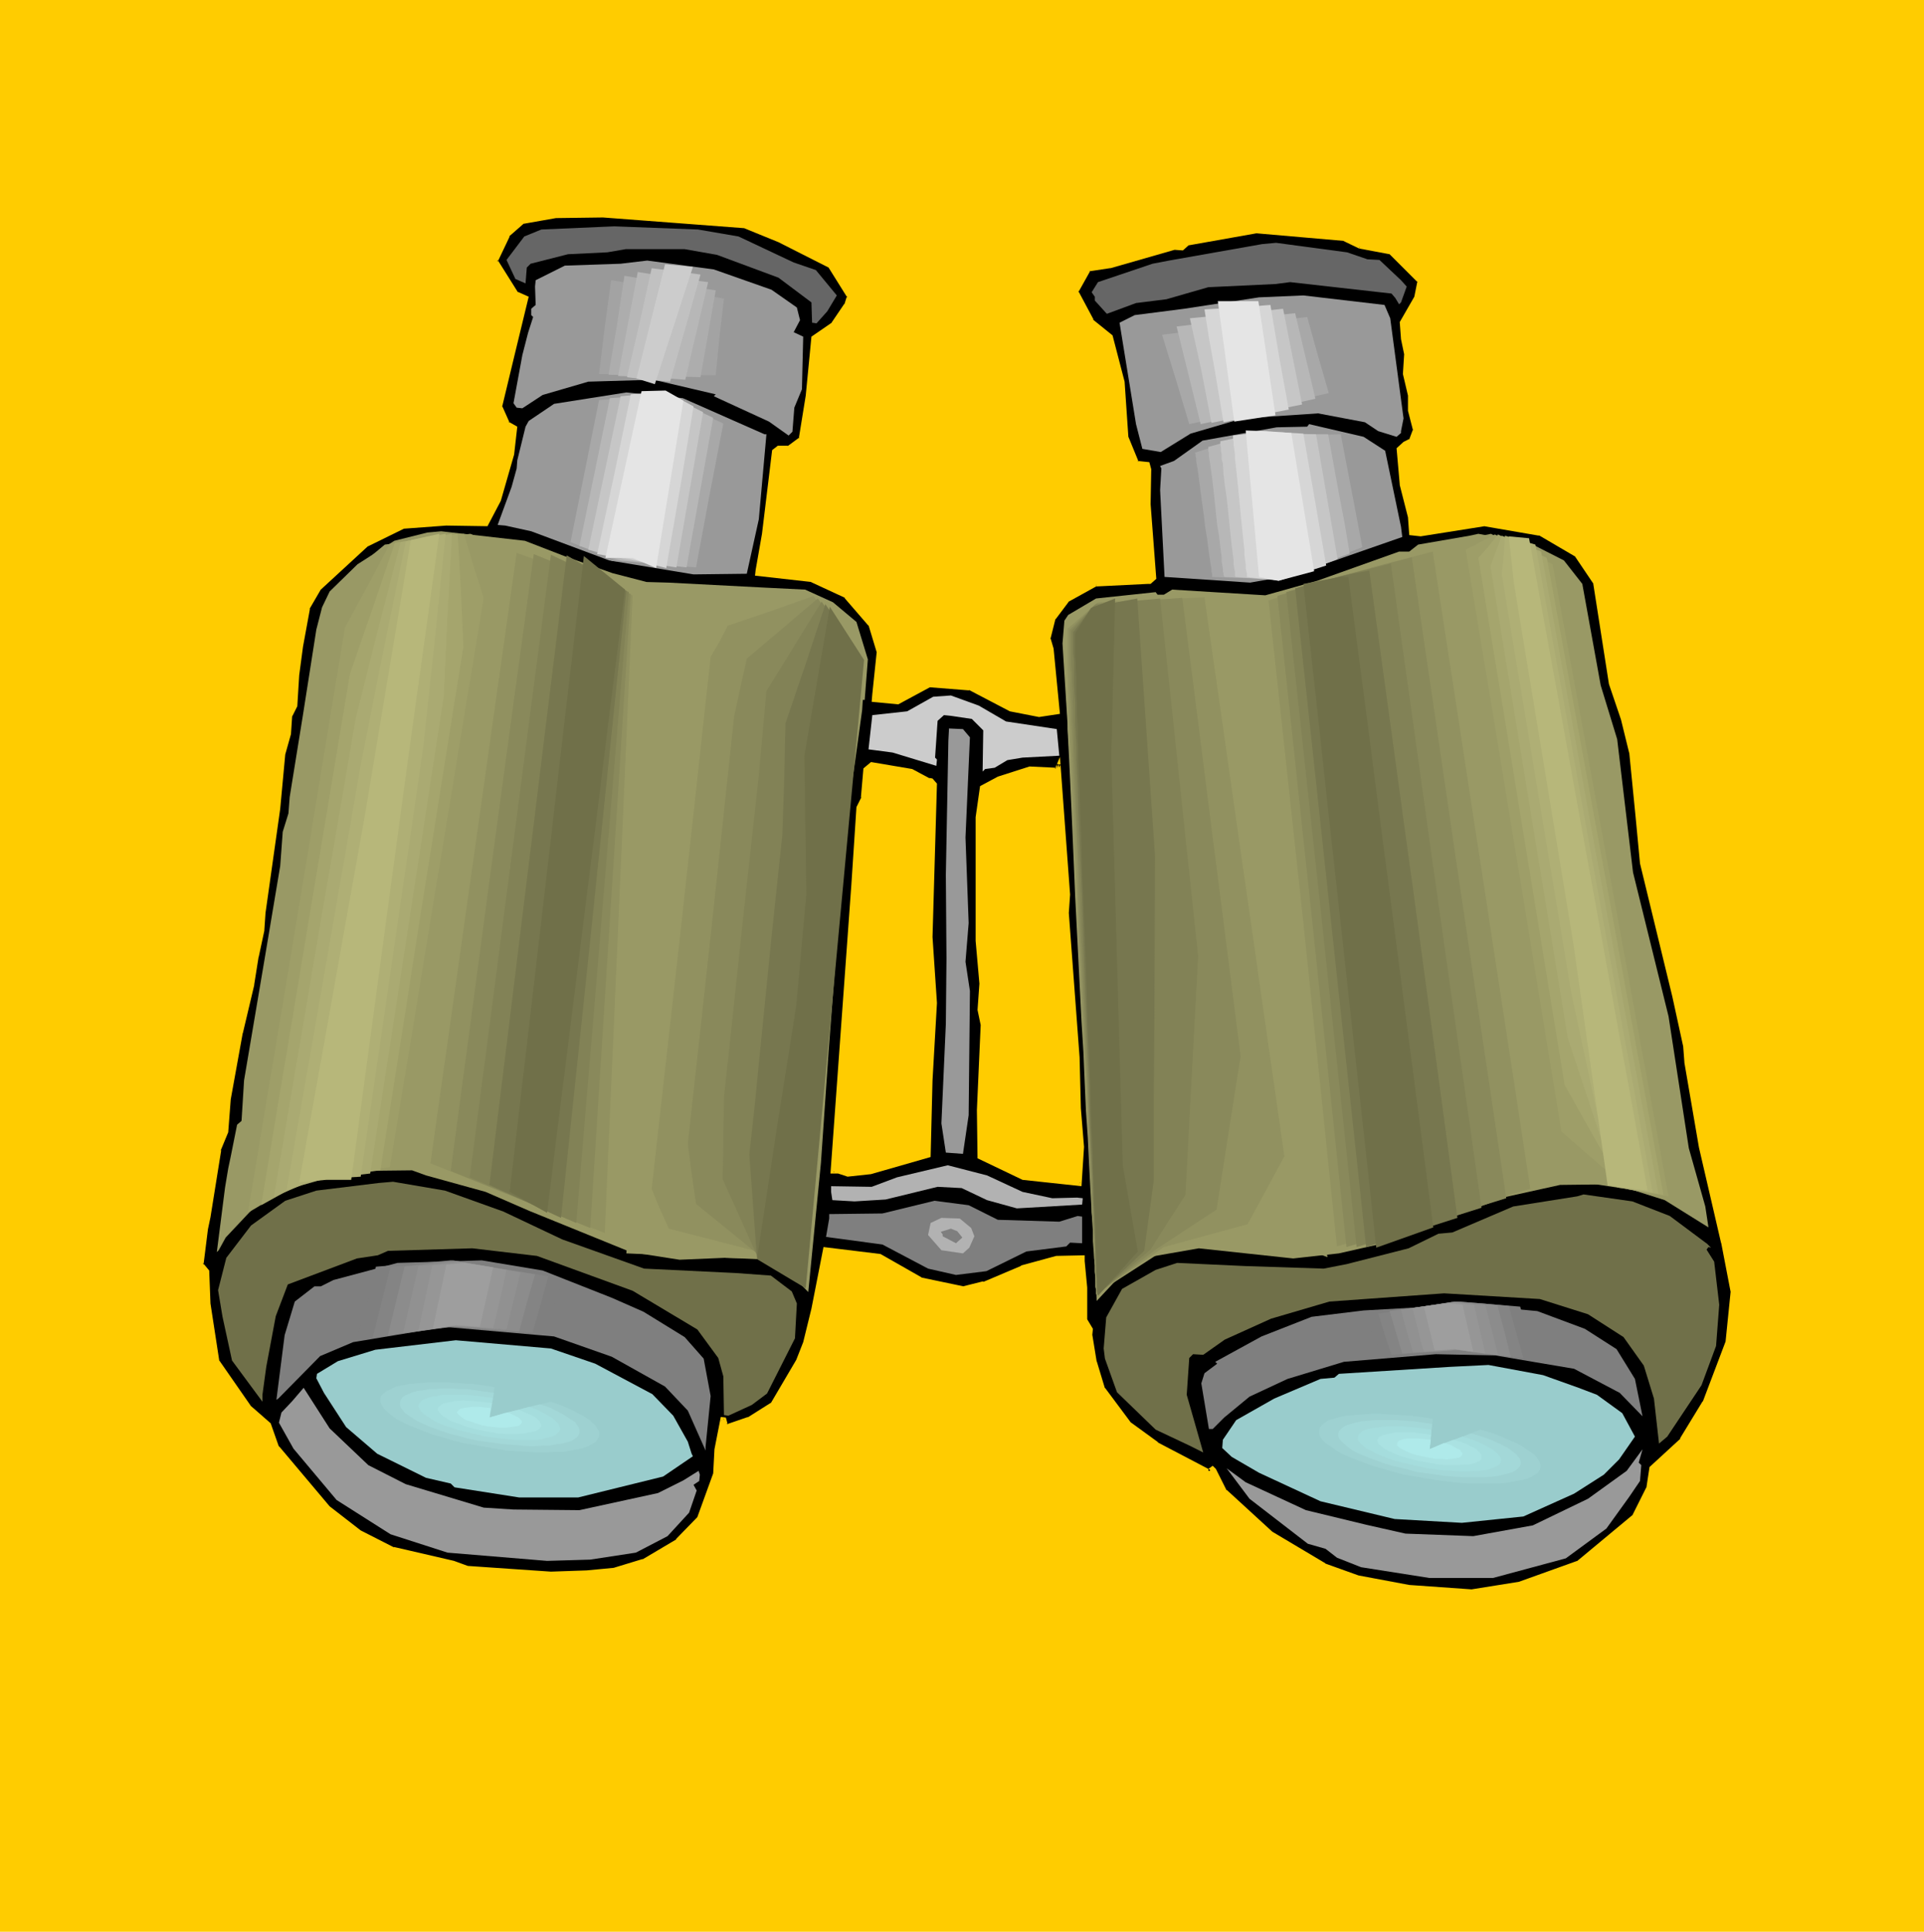 <?xml version="1.0" encoding="UTF-8" standalone="no"?>
<svg
   version="1.0"
   width="129.766mm"
   height="130.268mm"
   id="svg113"
   sodipodi:docname="Binoculars 11.wmf"
   xmlns:inkscape="http://www.inkscape.org/namespaces/inkscape"
   xmlns:sodipodi="http://sodipodi.sourceforge.net/DTD/sodipodi-0.dtd"
   xmlns="http://www.w3.org/2000/svg"
   xmlns:svg="http://www.w3.org/2000/svg">
  <sodipodi:namedview
     id="namedview113"
     pagecolor="#ffffff"
     bordercolor="#000000"
     borderopacity="0.25"
     inkscape:showpageshadow="2"
     inkscape:pageopacity="0.0"
     inkscape:pagecheckerboard="0"
     inkscape:deskcolor="#d1d1d1"
     inkscape:document-units="mm" />
  <defs
     id="defs1">
    <pattern
       id="WMFhbasepattern"
       patternUnits="userSpaceOnUse"
       width="6"
       height="6"
       x="0"
       y="0" />
  </defs>
  <path
     style="fill:#ffcc00;fill-opacity:1;fill-rule:evenodd;stroke:none"
     d="M 0,0 H 490.455 V 492.353 H 0 Z"
     id="path1" />
  <path
     style="fill:#000000;fill-opacity:1;fill-rule:evenodd;stroke:none"
     d="m 271.972,232.684 0.323,-4.686 -2.424,-33.287 -0.646,1.454 -6.787,-0.323 -7.918,2.585 -4.363,2.101 -0.97,7.918 v 31.186 l 0.97,10.988 -0.646,6.787 0.97,3.716 -0.97,21.814 0.162,11.957 11.15,5.494 14.382,1.454 0.646,-9.534 -0.808,-9.857 -0.162,-12.927 z m 74.659,-169.827 7.757,1.454 7.272,7.271 -0.808,4.201 -3.555,6.463 0.323,4.201 0.646,3.716 -0.162,5.171 1.131,5.332 0.162,4.04 1.293,4.848 -1.131,2.585 -1.616,0.808 -1.616,1.454 0.97,9.049 1.939,8.241 0.323,4.363 2.586,0.162 16.322,-2.585 13.898,2.424 9.534,5.332 4.686,7.11 4.04,25.692 3.07,9.049 2.101,8.564 1.454,16.159 1.131,11.957 8.242,33.933 2.909,12.604 0.162,4.201 3.878,21.653 5.656,24.4 2.424,12.442 -1.293,12.927 -5.818,15.351 -5.818,9.534 -7.757,7.271 -0.808,5.009 -3.717,7.11 -14.221,11.957 -15.029,5.332 -11.958,1.777 -15.998,-0.97 -12.928,-2.424 -8.565,-3.07 -13.736,-8.241 -11.635,-10.665 -2.747,-5.332 -0.646,-0.485 -0.485,0.323 v 0.485 l -13.574,-7.11 -7.11,-5.009 -6.464,-8.887 -2.262,-6.948 -1.131,-6.787 0.162,-1.616 -1.293,-2.101 v -8.241 l -0.808,-6.948 v -0.97 h -6.626 l -8.888,2.585 -9.696,4.04 -5.333,1.293 -10.666,-2.424 -10.504,-5.817 -14.059,-1.777 -2.909,15.189 -2.101,8.726 -1.939,4.524 -6.464,11.149 -5.979,3.716 -5.333,1.777 -0.485,-0.162 -0.485,-1.454 -0.485,-0.162 -1.454,7.756 -0.485,6.302 -3.878,11.149 -5.656,5.817 -8.565,5.171 -7.434,2.101 -6.787,0.646 -9.373,0.485 -21.331,-1.454 -3.555,-1.293 -15.352,-3.555 -8.565,-4.363 -7.918,-6.14 -12.928,-15.351 -2.262,-5.979 -5.01,-4.363 -8.08,-11.634 -2.262,-14.704 -0.323,-8.241 -1.454,-1.777 1.131,-9.049 0.646,-3.07 2.747,-16.967 1.939,-4.686 0.485,-8.241 3.07,-16.967 2.909,-12.281 1.131,-7.11 1.454,-6.787 0.323,-4.686 3.717,-26.177 1.454,-14.058 1.454,-5.009 0.162,-4.848 1.293,-2.424 0.485,-7.918 0.97,-7.11 1.778,-9.857 2.747,-4.848 12.282,-11.311 9.211,-4.524 10.989,-0.808 10.342,0.162 3.07,-6.14 3.394,-11.796 0.97,-6.625 -2.101,-1.131 -1.939,-4.363 3.07,-12.765 3.717,-14.866 -2.586,-1.293 -5.171,-8.241 2.909,-6.463 3.878,-3.393 8.403,-1.454 12.12,-0.162 36.198,2.747 8.565,3.716 13.09,6.625 4.686,7.595 -0.646,2.101 -3.394,5.009 -5.01,3.232 -1.454,15.028 -1.778,10.826 -3.232,2.262 -2.586,-0.162 -1.131,0.97 -2.424,21.168 -1.616,9.372 -0.162,0.97 13.898,1.454 8.726,4.201 6.141,7.11 2.262,7.11 -1.131,10.665 -0.162,1.616 6.141,0.485 8.08,-4.201 10.181,0.646 10.504,5.332 7.272,1.454 4.848,-0.646 -1.616,-16.32 -0.808,-2.585 1.454,-5.171 3.232,-4.363 7.595,-4.201 13.09,-0.646 h 0.485 l 1.293,-0.97 -1.616,-18.744 0.162,-9.049 -0.323,-1.454 -2.747,-0.162 -2.747,-6.463 -0.97,-14.22 -3.07,-11.473 -4.848,-4.04 -3.717,-7.433 3.07,-5.494 5.333,-0.808 16.322,-4.686 h 2.101 l 1.616,-1.293 17.291,-3.07 22.301,1.939 z m -109.726,135.894 -4.525,-2.262 -10.181,-1.777 -1.778,1.293 -0.485,7.271 -1.131,2.585 -1.454,19.552 -5.171,73.199 h 1.616 l 2.424,0.808 5.818,-0.485 14.867,-4.363 0.323,-19.229 1.131,-19.714 -1.131,-16.805 1.131,-38.942 -0.808,-1.131 z"
     id="path2" />
  <path
     style="fill:#ffcc00;fill-opacity:1;fill-rule:evenodd;stroke:none"
     d="m 272.457,232.684 v 0 l 0.323,-4.686 v 0 l -2.586,-35.064 -1.293,3.07 0.323,-0.323 -6.787,-0.323 -8.08,2.585 v 0 l -4.525,2.424 -1.131,7.918 v 31.509 l 0.97,10.988 v -0.162 l -0.485,6.787 0.808,3.878 v -0.162 l -0.97,21.814 0.162,12.281 11.474,5.494 15.029,1.616 0.646,-10.018 v 0 l -0.808,-9.857 v 0 l -0.323,-12.927 v 0 l -2.747,-36.842 -0.808,0.162 2.747,36.68 v 0 l 0.162,12.927 v 0 l 0.97,10.018 v -0.162 l -0.646,9.534 0.485,-0.485 -14.544,-1.454 h 0.162 l -11.15,-5.332 0.323,0.323 -0.323,-11.957 0.97,-21.814 -0.808,-3.878 v 0.162 l 0.485,-6.625 v -0.162 l -0.808,-10.988 v 0 -31.186 0 l 0.97,-7.756 -0.162,0.323 4.202,-2.262 v 0 l 7.918,-2.424 h -0.162 l 6.949,0.323 0.97,-1.777 -0.97,-0.162 2.424,33.448 v -0.162 l -0.162,4.686 v 0.162 z"
     id="path3" />
  <path
     style="fill:#ffcc00;fill-opacity:1;fill-rule:evenodd;stroke:none"
     d="m 346.47,63.342 7.757,1.454 -0.162,-0.162 7.272,7.271 v -0.323 l -0.808,4.04 v 0 l -3.717,6.463 0.323,4.363 v 0 l 0.808,3.878 V 90.165 l -0.323,5.171 1.293,5.494 v -0.162 4.04 l 1.293,5.009 v -0.323 l -0.97,2.585 0.162,-0.162 -1.616,0.808 -1.778,1.616 0.808,9.21 v 0.162 l 2.101,8.241 v 0 l 0.323,4.524 2.909,0.323 16.322,-2.585 h -0.162 l 14.059,2.424 -0.162,-0.162 9.373,5.494 -0.162,-0.162 4.686,6.948 v -0.162 l 4.04,25.854 v 0 l 3.07,9.049 2.101,8.564 v -0.162 l 1.616,16.32 1.131,11.957 v 0 l 8.242,33.933 2.747,12.604 v -0.162 l 0.323,4.201 v 0.162 l 3.717,21.653 v 0 l 5.656,24.4 v -0.162 l 2.424,12.604 v -0.162 l -1.293,12.765 v 0 l -5.818,15.351 v -0.162 l -5.818,9.534 h 0.162 l -7.918,7.271 -0.808,5.332 v -0.162 l -3.555,7.11 0.162,-0.162 -14.382,11.957 0.162,-0.162 -14.867,5.332 v 0 l -12.12,1.939 h 0.162 l -15.998,-1.131 v 0 l -12.928,-2.424 v 0 l -8.565,-3.07 h 0.162 l -13.574,-8.079 v 0 l -11.635,-10.665 v 0.162 l -2.747,-5.494 -0.808,-0.808 -1.131,0.808 v 0.646 l 0.646,-0.323 -13.574,-7.11 h 0.162 l -7.11,-5.171 0.162,0.162 -6.626,-8.887 v 0.162 l -2.101,-6.948 v 0.162 l -1.131,-6.948 v 0.162 l 0.162,-1.616 -1.454,-2.424 v 0.323 -8.402 l -0.646,-6.787 v 0 -1.454 l -7.272,0.162 -8.888,2.424 -0.162,0.162 -9.534,4.04 v -0.162 l -5.171,1.293 h 0.162 l -10.827,-2.262 h 0.162 l -10.504,-5.979 -14.544,-1.777 -3.07,15.674 v 0 l -2.101,8.564 v 0 l -1.778,4.524 v 0 l -6.464,10.988 0.162,-0.162 -6.141,3.878 0.162,-0.162 -5.171,1.777 h 0.162 l -0.485,-0.162 0.323,0.323 -0.485,-1.777 -1.293,-0.162 -1.616,8.241 -0.323,6.14 v 0 l -4.04,11.149 0.162,-0.162 -5.656,5.817 h 0.162 l -8.726,5.171 0.162,-0.162 -7.434,2.262 v 0 l -6.787,0.646 h 0.162 l -9.373,0.323 v 0 l -21.17,-1.454 v 0 l -3.555,-1.293 -15.352,-3.555 0.162,0.162 -8.565,-4.363 v 0 l -7.918,-6.14 v 0 L 71.104,368.578 v 0.162 l -2.101,-5.979 -5.171,-4.524 0.162,0.162 -8.08,-11.634 v 0.162 L 53.651,332.221 v 0 l -0.323,-8.402 -1.616,-1.939 0.162,0.485 1.131,-9.049 0.646,-3.07 2.747,-17.128 -0.162,0.162 1.939,-4.686 0.646,-8.402 v 0 l 3.07,-16.967 v 0.162 l 2.909,-12.281 v -0.162 l 1.131,-7.11 v 0.162 l 1.454,-6.787 v -0.162 l 0.323,-4.686 v 0.162 l 3.717,-26.339 1.293,-13.896 v 0 l 1.454,-5.171 0.323,-4.848 v 0.323 l 1.293,-2.585 0.485,-7.918 0.97,-7.271 1.778,-9.695 -0.162,0.162 2.909,-5.009 -0.162,0.162 12.282,-11.311 -0.162,0.162 9.211,-4.524 h -0.162 l 10.989,-0.808 v 0 l 10.504,0.162 3.394,-6.463 3.394,-11.796 v 0 l 0.808,-7.11 -2.262,-1.293 0.323,0.323 -1.939,-4.363 v 0.323 l 3.07,-12.765 3.717,-15.351 -2.909,-1.293 0.162,0.162 -5.171,-8.241 v 0.485 l 3.07,-6.463 h -0.162 l 3.878,-3.393 -0.162,0.162 8.242,-1.454 v 0 l 12.12,-0.162 h -0.162 l 36.198,2.747 h -0.162 l 8.726,3.555 13.09,6.625 -0.323,-0.162 4.848,7.756 -0.162,-0.485 -0.646,2.101 v -0.162 l -3.394,5.009 0.162,-0.162 -5.171,3.555 -1.454,15.028 -1.778,10.988 0.162,-0.323 -3.07,2.262 0.162,-0.162 h -2.586 l -1.454,1.131 -2.586,21.329 -1.616,9.21 -0.162,1.454 14.382,1.616 h -0.162 l 8.726,4.04 h -0.162 l 6.141,7.11 v -0.162 l 2.101,6.948 v -0.162 l -1.131,10.826 -0.162,1.939 6.787,0.646 8.08,-4.363 h -0.162 l 10.181,0.808 -0.162,-0.162 10.504,5.494 7.434,1.454 5.333,-0.808 -1.616,-16.643 -0.808,-2.747 v 0.323 l 1.293,-5.171 v 0.162 l 3.394,-4.524 -0.323,0.162 7.595,-4.201 -0.162,0.162 -0.162,-0.97 -7.757,4.363 -3.394,4.524 -1.293,5.332 0.646,2.747 v 0 l 1.616,16.159 0.485,-0.485 -4.848,0.808 h 0.162 l -7.272,-1.616 v 0.162 l -10.504,-5.494 -10.342,-0.646 -8.242,4.201 h 0.323 l -6.302,-0.485 0.485,0.485 v -1.454 l 1.293,-10.988 -2.262,-7.11 -6.464,-7.433 -8.726,-4.04 -14.059,-1.616 0.485,0.485 0.162,-0.97 1.616,-9.372 2.424,-21.006 -0.162,0.162 1.131,-0.97 -0.323,0.162 2.747,0.162 3.394,-2.424 1.939,-11.149 1.454,-14.866 -0.323,0.162 5.171,-3.232 3.394,-5.171 0.808,-2.262 -4.848,-7.918 -13.251,-6.787 -8.726,-3.716 -36.198,-2.747 v 0 l -12.12,0.162 h -0.162 l -8.403,1.616 -4.04,3.555 -3.07,6.625 5.333,8.564 2.586,1.293 -0.162,-0.485 -3.717,14.866 -2.909,13.088 1.939,4.524 2.101,1.131 -0.162,-0.485 -0.97,6.787 v 0 l -3.394,11.634 h 0.162 l -3.232,6.14 0.485,-0.323 -10.342,-0.162 v 0 l -11.15,0.808 -9.373,4.686 -12.282,11.311 -2.909,5.171 -1.778,9.857 -0.808,7.11 -0.646,7.918 v -0.162 l -1.293,2.585 -0.162,4.848 v -0.162 l -1.454,5.171 -1.454,13.896 -3.717,26.339 v 0 l -0.162,4.686 v 0 l -1.616,6.625 v 0.162 l -0.97,6.948 v 0 l -3.07,12.281 v 0 l -3.07,16.967 v 0.162 l -0.485,8.241 v -0.162 l -1.939,4.686 -2.747,17.128 -0.485,3.07 -1.293,9.21 1.616,1.939 -0.162,-0.323 0.323,8.241 v 0.162 l 2.424,14.866 8.08,11.634 5.01,4.363 -0.162,-0.162 2.262,6.14 13.09,15.351 8.08,6.14 8.726,4.524 15.352,3.555 3.555,1.131 21.17,1.616 h 0.162 l 9.373,-0.485 v 0 l 6.787,-0.646 7.595,-2.262 8.726,-5.171 5.818,-5.817 3.878,-11.473 0.485,-6.14 1.454,-7.918 -0.646,0.485 0.646,0.162 -0.323,-0.323 0.323,1.616 0.97,0.323 5.494,-1.939 6.141,-3.716 6.464,-11.149 v -0.162 l 1.939,-4.524 h 0.162 l 2.101,-8.726 v 0 l 2.909,-15.351 -0.485,0.485 14.059,1.777 -0.162,-0.162 10.504,5.979 10.827,2.262 5.494,-1.131 v -0.162 l 9.696,-4.04 -0.162,0.162 8.888,-2.585 v 0 l 6.626,-0.162 -0.485,-0.323 v 0.97 0.162 l 0.808,6.787 v 0 8.241 l 1.454,2.424 -0.162,-0.323 -0.162,1.616 1.131,6.948 v 0 l 2.262,6.948 6.626,9.049 7.11,5.171 h 0.162 l 14.221,7.433 v -1.293 l -0.323,0.323 0.646,-0.323 h -0.646 l 0.646,0.485 -0.162,-0.162 2.909,5.494 11.797,10.665 13.574,8.241 8.726,3.07 v 0 l 12.928,2.585 h 0.162 l 15.998,0.97 12.12,-1.777 15.029,-5.332 14.382,-12.119 3.717,-7.271 0.97,-5.171 -0.162,0.323 7.757,-7.433 5.818,-9.534 5.979,-15.512 1.131,-12.927 -2.262,-12.442 v -0.162 l -5.656,-24.4 v 0.162 l -3.878,-21.653 v 0 l -0.162,-4.201 v 0 l -2.909,-12.604 -8.242,-33.933 v 0 l -1.131,-11.957 -1.454,-16.32 v 0 l -2.101,-8.564 -3.07,-8.887 v 0 l -4.04,-26.015 -4.848,-7.11 -9.696,-5.494 -14.059,-2.424 -16.483,2.585 h 0.162 l -2.424,-0.162 0.323,0.485 -0.323,-4.363 v 0 L 357.782,123.29 v 0.162 l -0.97,-9.21 -0.162,0.485 1.616,-1.454 -0.162,0.162 1.778,-0.97 1.131,-2.909 -1.131,-5.009 v 0.162 l -0.162,-4.04 -1.131,-5.494 v 0.162 l 0.162,-5.171 -0.808,-3.878 v 0.162 l -0.162,-4.201 v 0.162 l 3.555,-6.463 0.808,-4.524 -7.595,-7.433 -7.918,-1.616 0.162,0.162 z"
     id="path4" />
  <path
     style="fill:#ffcc00;fill-opacity:1;fill-rule:evenodd;stroke:none"
     d="m 279.568,149.467 13.09,-0.646 h 0.646 l 1.454,-1.293 -1.454,-19.067 v 0.162 l 0.162,-9.049 -0.485,-1.777 -3.07,-0.323 0.323,0.162 -2.586,-6.302 v 0.162 l -0.97,-14.22 -3.07,-11.796 -5.01,-4.04 h 0.162 l -3.878,-7.271 v 0.323 l 3.07,-5.494 -0.323,0.162 5.333,-0.808 h 0.162 l 16.322,-4.686 h -0.162 l 2.262,0.162 1.616,-1.454 -0.162,0.162 17.291,-3.07 v 0 l 22.301,1.939 h -0.162 l 4.04,1.939 0.323,-0.808 -4.04,-1.939 -22.462,-2.101 -17.453,3.232 -1.778,1.293 h 0.323 l -2.101,-0.162 -16.483,4.686 h 0.162 l -5.656,0.808 -3.232,5.979 3.878,7.595 5.01,4.201 -0.323,-0.323 3.07,11.634 v 0 l 1.131,14.22 2.747,6.625 2.909,0.323 -0.323,-0.323 0.323,1.454 v -0.162 9.049 0 l 1.454,18.744 0.162,-0.323 -1.293,0.808 h 0.323 -0.485 l -13.251,0.646 z"
     id="path5" />
  <path
     style="fill:#ffcc00;fill-opacity:1;fill-rule:evenodd;stroke:none"
     d="m 236.905,198.266 0.162,0.162 -4.525,-2.424 -10.504,-1.777 -1.939,1.616 -0.646,7.433 0.162,-0.162 -1.293,2.585 -1.293,19.714 v 0 l -5.333,73.683 h 2.101 -0.162 l 2.424,0.808 5.979,-0.646 15.19,-4.363 0.485,-19.552 1.131,-19.714 -1.131,-16.805 1.131,-39.104 -1.131,-1.293 -0.808,-0.162 -0.162,0.97 h 0.808 l -0.323,-0.162 0.808,0.97 -0.162,-0.162 -0.97,38.942 0.97,16.805 -1.131,19.714 -0.323,19.229 0.323,-0.485 -14.867,4.363 v 0 l -5.818,0.485 h 0.323 l -2.424,-0.646 h -1.778 l 0.485,0.485 5.171,-73.199 v -0.162 l 1.293,-19.552 v 0.162 l 1.293,-2.585 0.485,-7.433 -0.162,0.323 1.616,-1.293 -0.323,0.162 10.342,1.777 -0.162,-0.162 4.525,2.424 z"
     id="path6" />
  <path
     style="fill:#666666;fill-opacity:1;fill-rule:evenodd;stroke:none"
     d="m 348.571,66.089 3.07,0.162 5.494,5.171 1.454,1.616 -1.454,4.04 -0.485,0.485 -0.97,-1.616 -0.97,-1.131 -25.856,-2.909 -3.717,0.485 -17.13,0.808 -10.666,3.07 -7.757,0.97 -7.434,2.747 -3.07,-3.393 v -0.97 l -0.808,-1.131 1.616,-2.585 13.898,-4.686 4.202,-0.808 23.755,-4.201 3.555,-0.323 18.099,2.424 z"
     id="path7" />
  <path
     style="fill:#666666;fill-opacity:1;fill-rule:evenodd;stroke:none"
     d="m 202.323,66.897 5.656,1.939 5.333,6.463 -2.424,4.04 -2.747,3.07 -1.131,-0.162 -0.162,-5.171 -8.403,-6.302 -15.675,-5.817 -8.242,-1.454 h -15.029 l -4.686,0.808 -10.019,0.485 -9.534,2.424 -0.97,0.97 -0.323,4.04 -2.586,-1.131 -2.262,-4.848 4.525,-5.979 4.363,-1.777 18.584,-0.808 21.331,0.808 10.342,1.777 z"
     id="path8" />
  <path
     style="fill:#999999;fill-opacity:1;fill-rule:evenodd;stroke:none"
     d="m 354.388,81.116 3.394,25.531 -0.646,3.232 v 0.485 l -1.131,0.97 -4.686,-1.454 -3.394,-2.262 -11.958,-2.262 -19.23,1.293 -13.251,3.878 -7.595,4.686 -4.686,-0.808 -1.616,-6.302 -4.202,-25.854 3.878,-1.939 12.605,-1.616 19.069,-2.909 11.312,-0.485 20.685,2.424 z"
     id="path9" />
  <path
     style="fill:#999999;fill-opacity:1;fill-rule:evenodd;stroke:none"
     d="m 196.667,73.845 6.464,4.524 0.808,3.232 -1.616,3.07 2.424,1.131 -0.323,13.412 -1.939,4.686 -0.485,6.14 -0.97,0.97 -5.01,-3.555 -14.059,-6.463 0.485,-0.485 -15.837,-3.716 -16.645,0.485 -11.635,3.393 -5.171,3.393 -1.454,-0.162 -0.808,-1.131 2.262,-12.281 1.454,-5.656 1.293,-4.04 -0.485,-0.485 v -1.616 l 1.131,-0.97 -0.162,-4.686 0.162,-1.616 7.434,-3.716 14.221,-0.485 6.787,-0.808 16.968,2.262 z"
     id="path10" />
  <path
     style="fill:#999999;fill-opacity:1;fill-rule:evenodd;stroke:none"
     d="m 353.096,114.888 4.04,19.39 0.323,2.585 -27.795,9.695 -10.989,1.939 -21.816,-1.454 -1.131,-22.137 0.323,-5.494 -0.323,-0.646 3.555,-1.293 7.272,-5.171 18.907,-3.393 7.757,-0.162 0.485,-0.646 13.898,3.232 z"
     id="path11" />
  <path
     style="fill:#999999;fill-opacity:1;fill-rule:evenodd;stroke:none"
     d="m 194.889,110.687 h 0.485 l -1.939,21.653 -3.07,13.896 -13.574,0.162 -21.493,-3.555 -19.877,-7.433 -6.626,-1.454 -1.939,-0.162 3.555,-9.695 1.293,-4.686 0.162,-2.101 2.101,-8.564 0.808,-1.454 6.464,-4.363 18.422,-2.909 14.382,1.454 z"
     id="path12" />
  <path
     style="fill:#999965;fill-opacity:1;fill-rule:evenodd;stroke:none"
     d="m 398.667,142.842 4.686,5.979 4.686,25.854 4.202,13.735 4.04,33.933 9.05,36.68 5.171,33.61 4.202,14.866 0.808,5.332 -11.15,-6.948 -12.766,-4.04 -13.898,0.162 -13.898,3.07 -32.482,12.119 -10.019,2.262 -11.635,1.293 -24.078,-2.585 -12.928,2.262 -6.302,3.878 -6.787,7.271 -1.293,-28.601 -0.162,-26.985 -0.97,-25.692 -1.293,-14.058 -2.747,-36.195 -2.262,-36.034 0.485,-5.817 0.97,-1.454 7.11,-4.201 15.19,-1.616 0.485,0.646 h 1.616 l 2.101,-1.293 23.755,1.454 13.251,-3.716 20.846,-7.433 h 2.586 l 2.262,-1.777 13.09,-2.262 2.262,-0.485 13.251,2.424 z"
     id="path13" />
  <path
     style="fill:#999965;fill-opacity:1;fill-rule:evenodd;stroke:none"
     d="m 143.824,141.711 12.282,4.363 8.726,2.262 5.656,0.162 24.886,1.293 9.858,0.485 7.11,3.232 5.979,5.009 2.909,9.534 -0.808,10.342 h -0.485 l -0.162,2.585 -1.778,12.927 -2.747,18.906 -1.454,21.329 -2.586,34.095 -1.939,28.116 -3.232,32.964 -5.979,-6.14 -5.979,-2.424 -9.373,-0.162 -11.474,0.485 -12.443,-1.939 -25.856,-10.503 -11.15,-4.848 -15.19,-4.201 -3.555,-1.293 -14.544,0.162 -15.514,3.555 -9.696,5.171 -7.757,8.241 -1.778,3.232 -0.485,0.485 2.101,-16.482 0.808,-4.848 0.646,-3.07 1.616,-8.079 1.131,-0.97 0.646,-10.342 5.171,-30.54 4.04,-24.076 0.646,-8.726 1.454,-4.686 0.323,-4.201 3.394,-21.006 3.394,-21.653 1.454,-5.656 1.939,-4.04 7.11,-6.948 9.373,-5.979 8.403,-2.101 3.555,-0.323 21.331,2.424 z"
     id="path14" />
  <path
     style="fill:#cccccc;fill-opacity:1;fill-rule:evenodd;stroke:none"
     d="m 256.459,183.885 12.928,1.939 0.646,6.787 -9.373,0.485 -3.878,0.646 -3.232,1.939 -2.424,0.323 -0.646,0.646 0.162,-10.503 -2.909,-2.909 -5.494,-0.808 -1.616,-0.162 -1.616,1.454 -0.646,9.372 0.485,0.485 -0.162,1.616 -11.15,-3.393 -6.141,-0.808 0.97,-8.726 8.888,-0.97 6.626,-3.716 4.525,-0.323 7.11,2.585 z"
     id="path15" />
  <path
     style="fill:#999999;fill-opacity:1;fill-rule:evenodd;stroke:none"
     d="m 247.248,187.925 -1.131,25.531 0.808,21.814 -0.808,9.857 1.131,7.433 -0.323,31.671 -1.454,9.857 -4.363,-0.323 -1.131,-7.433 1.131,-25.369 0.162,-16.643 -0.162,-21.329 0.646,-34.256 0.162,-3.07 3.555,0.162 z"
     id="path16" />
  <path
     style="fill:#707049;fill-opacity:1;fill-rule:evenodd;stroke:none"
     d="m 425.654,309.922 9.534,7.11 0.97,0.97 -0.646,-0.162 -0.485,0.646 1.939,3.07 1.293,10.988 -0.808,10.503 -3.717,10.018 -8.726,13.088 -2.101,1.777 -1.293,-11.473 -2.586,-8.402 -5.171,-7.271 -9.05,-5.817 -12.282,-3.878 -24.402,-1.454 -29.25,2.101 -14.867,4.363 -11.797,5.332 -5.494,3.878 -2.586,-0.162 -0.97,0.97 -0.646,9.372 4.202,14.704 -3.555,-1.777 -8.565,-4.04 -9.858,-9.534 -3.07,-8.564 -0.323,-2.585 0.646,-7.918 4.04,-7.271 8.565,-4.848 5.494,-1.777 17.453,0.808 19.877,0.646 5.818,-1.131 15.837,-4.04 7.595,-3.716 3.555,-0.323 15.514,-6.625 16.322,-2.585 1.616,-0.485 12.443,1.777 z"
     id="path17" />
  <path
     style="fill:#b2b2b2;fill-opacity:1;fill-rule:evenodd;stroke:none"
     d="m 260.661,303.782 7.595,1.616 6.302,-0.162 1.454,0.162 -0.162,1.616 -16.645,0.97 -7.595,-2.101 -6.464,-3.07 -6.141,-0.323 -13.251,3.232 -7.918,0.485 -5.656,-0.323 -0.323,-2.101 v -1.454 l 10.342,0.162 6.464,-2.424 12.928,-3.07 10.019,2.585 z"
     id="path18" />
  <path
     style="fill:#7f7f7f;fill-opacity:1;fill-rule:evenodd;stroke:none"
     d="m 254.358,310.892 15.675,0.485 4.686,-1.454 1.131,0.162 v 5.171 1.616 l -3.07,-0.162 -0.97,0.97 -10.181,1.293 -10.181,5.009 -7.757,0.97 -7.11,-1.616 -11.635,-6.14 -14.382,-1.939 0.808,-4.686 v -1.131 l 13.574,-0.162 13.251,-3.232 8.726,1.131 z"
     id="path19" />
  <path
     style="fill:#707049;fill-opacity:1;fill-rule:evenodd;stroke:none"
     d="m 128.31,308.791 15.029,7.11 20.846,7.433 23.432,1.131 8.888,0.646 5.333,4.04 1.293,3.07 -0.485,8.887 -7.11,14.058 -3.878,2.909 -5.979,2.747 -1.131,-0.162 -0.162,-9.857 -1.293,-4.686 -5.333,-7.271 -16.483,-9.857 -24.402,-8.887 -16.483,-1.939 -21.493,0.646 -2.586,1.131 -5.333,0.808 -17.614,6.625 -3.07,8.079 -2.424,12.927 -0.97,7.11 v 1.777 l -7.757,-10.503 -2.424,-11.149 -1.131,-6.787 2.101,-8.241 6.302,-8.241 8.726,-6.302 7.918,-2.585 15.837,-1.939 3.717,-0.323 13.251,2.262 z"
     id="path20" />
  <path
     style="fill:#b2b2b2;fill-opacity:1;fill-rule:evenodd;stroke:none"
     d="m 247.571,312.993 0.808,2.101 -1.293,2.909 -1.616,1.454 -5.494,-0.808 -3.394,-3.878 0.646,-3.07 2.747,-1.293 4.686,0.162 z"
     id="path21" />
  <path
     style="fill:#7f7f7f;fill-opacity:1;fill-rule:evenodd;stroke:none"
     d="m 245.309,315.416 -1.616,1.454 -3.394,-1.777 v -0.485 l -0.485,-0.646 2.586,-0.808 1.616,0.646 z"
     id="path22" />
  <path
     style="fill:#7f7f7f;fill-opacity:1;fill-rule:evenodd;stroke:none"
     d="m 404,338.685 8.08,5.171 4.686,7.595 1.939,9.534 -5.818,-5.979 -11.635,-6.14 -20.038,-3.393 -15.19,-0.323 -23.432,1.939 -14.382,4.363 -9.696,4.524 -6.464,5.332 -2.909,2.909 h -0.97 l -1.939,-11.634 0.808,-2.585 3.232,-2.424 -0.485,-0.485 11.797,-6.463 12.766,-5.009 13.251,-1.616 17.13,-0.97 11.474,-0.323 15.675,1.454 z"
     id="path23" />
  <path
     style="fill:#7f7f7f;fill-opacity:1;fill-rule:evenodd;stroke:none"
     d="m 155.944,330.767 8.08,3.555 10.504,6.463 4.848,5.494 1.778,9.534 -1.293,12.927 v 0.97 l -4.525,-10.18 -5.818,-6.14 -13.574,-7.595 -14.706,-5.171 -27.795,-2.424 -23.432,3.878 -8.403,3.555 -10.666,10.826 -0.485,0.323 2.101,-16.482 2.586,-8.564 5.01,-3.878 h 1.616 l 3.232,-1.616 16.322,-4.363 21.493,-0.646 15.514,2.585 z"
     id="path24" />
  <path
     style="fill:#99cccc;fill-opacity:1;fill-rule:evenodd;stroke:none"
     d="m 402.384,353.712 4.686,1.777 6.464,4.686 3.232,5.979 -4.04,5.817 -3.878,3.878 -7.595,4.848 -12.928,5.817 -15.675,1.616 -17.13,-0.97 -18.907,-4.524 -15.675,-7.271 -6.949,-4.04 -2.424,-2.262 0.162,-2.101 3.394,-5.009 9.696,-5.494 11.797,-5.009 3.555,-0.323 1.131,-0.97 28.28,-1.777 9.858,-0.485 13.898,2.585 z"
     id="path25" />
  <path
     style="fill:#99cccc;fill-opacity:1;fill-rule:evenodd;stroke:none"
     d="m 151.742,347.572 14.544,7.756 5.333,5.494 3.717,6.625 0.97,3.07 0.323,0.646 -7.595,5.171 -21.654,5.332 h -15.029 l -16.483,-2.585 -0.97,-0.97 -6.302,-1.454 -12.443,-6.14 -7.918,-6.787 -5.656,-8.726 -1.939,-3.716 0.162,-1.131 5.333,-3.232 9.534,-2.909 20.523,-2.424 24.24,2.101 z"
     id="path26" />
  <path
     style="fill:#999999;fill-opacity:1;fill-rule:evenodd;stroke:none"
     d="m 418.382,373.426 -0.323,4.04 -2.747,4.04 -5.818,8.079 -10.342,7.595 -18.584,5.009 h -16.16 l -17.453,-2.747 -6.141,-2.424 -2.909,-2.262 -4.525,-1.293 -14.867,-11.473 -5.818,-7.756 4.848,3.555 15.352,7.11 15.352,3.716 10.019,2.262 17.291,0.646 15.19,-2.747 14.059,-6.787 9.858,-7.11 4.04,-5.494 -0.97,3.393 z"
     id="path27" />
  <path
     style="fill:#999999;fill-opacity:1;fill-rule:evenodd;stroke:none"
     d="m 93.889,373.426 9.534,4.848 19.877,5.979 7.595,0.485 16.806,0.162 20.038,-4.363 6.464,-3.232 3.878,-2.424 0.323,0.97 -0.162,1.616 -1.454,0.97 0.808,1.454 -1.939,5.656 -5.494,5.979 -8.08,4.201 -11.635,1.777 -10.989,0.323 -25.371,-2.101 -14.544,-4.686 -13.736,-8.726 -10.989,-13.088 -3.717,-6.625 0.646,-2.585 2.747,-2.909 2.909,-3.393 6.626,10.342 z"
     id="path28" />
  <path
     style="fill:#999999;fill-opacity:1;fill-rule:evenodd;stroke:none"
     d="m 150.288,95.174 1.939,-22.945 34.098,5.656 v 17.29 z"
     id="path29" />
  <path
     style="fill:#a3a3a3;fill-opacity:1;fill-rule:evenodd;stroke:none"
     d="m 152.712,95.336 1.454,-11.957 1.616,-11.957 14.221,2.262 14.544,2.424 -1.131,9.695 -0.97,9.857 z"
     id="path30" />
  <path
     style="fill:#adadad;fill-opacity:1;fill-rule:evenodd;stroke:none"
     d="m 155.136,95.497 2.101,-12.442 1.939,-12.765 11.635,1.939 11.635,1.777 -1.939,11.149 -1.939,10.988 -11.635,-0.323 z"
     id="path31" />
  <path
     style="fill:#b7b7b7;fill-opacity:1;fill-rule:evenodd;stroke:none"
     d="m 157.56,95.821 5.01,-26.5 9.05,1.454 8.888,1.131 -1.454,6.302 -1.454,6.14 -2.909,12.442 -4.202,-0.323 -8.565,-0.485 z"
     id="path32" />
  <path
     style="fill:#c1c1c1;fill-opacity:1;fill-rule:evenodd;stroke:none"
     d="m 159.822,96.144 3.232,-13.896 3.07,-13.896 12.443,1.616 -3.878,13.735 -3.878,13.573 -5.494,-0.485 z"
     id="path33" />
  <path
     style="fill:#cccccc;fill-opacity:1;fill-rule:evenodd;stroke:none"
     d="m 162.246,96.467 7.272,-29.086 7.11,0.646 -9.696,29.893 z"
     id="path34" />
  <path
     style="fill:#999999;fill-opacity:1;fill-rule:evenodd;stroke:none"
     d="m 300.252,108.424 -7.595,-20.845 43.794,-5.817 5.656,17.128 z"
     id="path35" />
  <path
     style="fill:#a8a8a8;fill-opacity:1;fill-rule:evenodd;stroke:none"
     d="m 303.161,108.101 -3.394,-11.311 -3.555,-11.473 18.584,-2.262 18.422,-2.262 2.747,9.857 2.747,9.534 -17.776,4.04 z"
     id="path36" />
  <path
     style="fill:#b7b7b7;fill-opacity:1;fill-rule:evenodd;stroke:none"
     d="m 306.07,108.101 -6.141,-24.884 15.029,-1.777 15.19,-1.616 5.171,21.814 -14.544,3.232 z"
     id="path37" />
  <path
     style="fill:#c6c6c6;fill-opacity:1;fill-rule:evenodd;stroke:none"
     d="m 308.817,107.778 -2.586,-13.412 -2.909,-13.25 11.797,-1.131 11.958,-1.293 2.424,12.281 2.424,12.119 z"
     id="path38" />
  <path
     style="fill:#d6d6d6;fill-opacity:1;fill-rule:evenodd;stroke:none"
     d="m 311.888,107.616 -2.424,-14.381 -1.293,-7.11 -1.131,-7.271 8.403,-0.485 8.403,-0.646 2.262,13.412 2.424,13.25 z"
     id="path39" />
  <path
     style="fill:#e5e5e5;fill-opacity:1;fill-rule:evenodd;stroke:none"
     d="m 314.635,107.455 -4.202,-30.701 h 10.342 l 4.363,29.086 z"
     id="path40" />
  <path
     style="fill:#999965;fill-opacity:1;fill-rule:evenodd;stroke:none"
     d="m 127.502,140.742 34.259,11.473 -3.878,163.525 -53.166,-21.006 z"
     id="path41" />
  <path
     style="fill:#919160;fill-opacity:1;fill-rule:evenodd;stroke:none"
     d="m 131.704,140.903 29.573,10.826 -3.555,81.278 -3.555,81.278 -22.139,-8.887 -22.301,-8.887 10.989,-77.723 z"
     id="path42" />
  <path
     style="fill:#89895b;fill-opacity:1;fill-rule:evenodd;stroke:none"
     d="m 136.067,141.226 12.282,5.009 12.443,5.171 -5.171,80.793 -5.171,80.793 -17.776,-7.271 -17.776,-7.271 10.504,-78.692 z"
     id="path43" />
  <path
     style="fill:#828256;fill-opacity:1;fill-rule:evenodd;stroke:none"
     d="m 140.43,141.388 9.858,4.686 10.019,4.848 -13.413,160.778 -13.574,-5.817 -13.574,-5.817 z"
     id="path44" />
  <path
     style="fill:#77774f;fill-opacity:1;fill-rule:evenodd;stroke:none"
     d="m 144.47,141.55 7.757,4.524 7.434,4.524 -8.242,79.824 -8.403,79.985 -9.05,-4.201 -9.211,-4.201 9.858,-80.308 z"
     id="path45" />
  <path
     style="fill:#707049;fill-opacity:1;fill-rule:evenodd;stroke:none"
     d="m 148.833,141.711 10.504,8.564 -19.877,158.839 -9.534,-5.332 z"
     id="path46" />
  <path
     style="fill:#999965;fill-opacity:1;fill-rule:evenodd;stroke:none"
     d="m 216.705,161.586 -41.693,-7.595 -15.352,165.464 40.077,1.777 z"
     id="path47" />
  <path
     style="fill:#999965;fill-opacity:1;fill-rule:evenodd;stroke:none"
     d="m 175.013,152.214 5.656,-0.97 h 25.694 l 12.443,16.159 -14.382,157.708 -11.312,-6.625 -29.411,0.97 -6.787,-4.686 z"
     id="path48" />
  <path
     style="fill:#919160;fill-opacity:1;fill-rule:evenodd;stroke:none"
     d="m 181.153,167.403 2.262,-3.878 2.101,-4.04 10.989,-3.716 10.827,-3.878 5.818,7.756 5.818,7.918 -7.11,79.016 -7.272,79.177 -5.818,-3.393 -5.656,-3.393 -11.312,-2.909 -11.312,-2.909 -2.262,-5.009 -2.101,-5.171 7.595,-67.705 3.717,-33.933 z"
     id="path49" />
  <path
     style="fill:#89895b;fill-opacity:1;fill-rule:evenodd;stroke:none"
     d="m 187.133,182.592 1.616,-7.433 1.616,-7.271 18.099,-15.351 5.494,7.595 5.333,7.595 -7.272,79.339 -7.272,79.177 -5.818,-3.393 -5.979,-3.393 -7.757,-6.302 -7.757,-6.302 -1.131,-7.756 -0.97,-7.595 5.979,-54.455 z"
     id="path50" />
  <path
     style="fill:#828256;fill-opacity:1;fill-rule:evenodd;stroke:none"
     d="m 193.435,197.62 1.939,-21.491 14.059,-22.784 2.586,3.555 2.586,3.716 5.171,7.271 -7.434,79.5 -7.434,79.5 -11.958,-6.948 -8.726,-19.39 0.162,-10.342 0.162,-10.503 4.363,-40.881 z"
     id="path51" />
  <path
     style="fill:#77774f;fill-opacity:1;fill-rule:evenodd;stroke:none"
     d="m 199.414,212.809 0.485,-14.058 0.323,-14.381 5.171,-15.189 5.01,-15.189 4.848,7.11 4.686,6.948 -7.434,79.824 -7.272,79.824 -12.282,-7.271 -0.97,-13.088 -0.97,-13.088 1.454,-13.088 1.293,-13.25 2.747,-27.47 z"
     id="path52" />
  <path
     style="fill:#707049;fill-opacity:1;fill-rule:evenodd;stroke:none"
     d="m 205.555,227.998 -0.485,-35.387 6.464,-37.973 8.726,13.573 -14.867,160.132 -12.443,-7.433 5.01,-32.964 5.01,-31.671 z"
     id="path53" />
  <path
     style="fill:#999965;fill-opacity:1;fill-rule:evenodd;stroke:none"
     d="m 271.811,159.647 8.565,-6.463 32.32,-0.97 25.694,168.211 -12.443,-4.686 -27.472,1.777 -19.069,12.281 v -0.646 -0.485 l -0.162,-0.808 v -1.131 -1.131 l -0.162,-1.616 v -1.616 l -0.162,-1.777 -0.162,-2.101 -0.162,-2.101 v -2.424 l -0.162,-2.424 -0.162,-2.747 -0.162,-2.909 -0.162,-2.909 -0.162,-3.07 -0.162,-3.07 -0.162,-3.393 -0.162,-3.393 -0.485,-6.948 -0.323,-7.433 -0.323,-7.595 -0.485,-7.756 -0.808,-15.997 -0.808,-15.835 -0.323,-7.756 -0.323,-7.595 -0.323,-7.271 -0.323,-7.11 -0.162,-3.393 -0.162,-3.232 -0.162,-3.232 -0.162,-3.07 v -2.909 l -0.162,-2.747 -0.162,-2.585 v -2.585 l -0.162,-2.262 v -2.101 -2.101 -1.777 l -0.162,-1.616 v -2.747 l 0.162,-0.97 v -0.808 -0.485 -0.323 z"
     id="path54" />
  <path
     style="fill:#919160;fill-opacity:1;fill-rule:evenodd;stroke:none"
     d="m 272.296,160.132 3.878,-3.393 3.717,-3.232 13.574,-0.646 13.574,-0.646 10.181,71.421 10.181,71.098 -9.373,17.29 -5.333,1.454 -5.333,1.454 -10.666,2.909 -8.565,5.979 -8.726,6.14 v -0.485 -0.646 l -0.162,-0.808 v -0.97 -1.293 l -0.162,-1.454 v -1.777 l -0.162,-1.777 v -1.939 l -0.162,-2.262 -0.162,-2.262 v -2.585 l -0.323,-2.747 v -2.747 l -0.162,-2.909 -0.162,-3.07 -0.162,-3.232 -0.162,-3.232 -0.162,-3.393 -0.323,-7.11 -0.323,-7.271 -0.485,-7.595 -0.323,-7.756 -0.808,-15.997 -0.646,-15.835 -0.323,-7.756 -0.485,-7.595 -0.162,-7.271 -0.323,-7.11 -0.323,-6.625 -0.162,-3.07 v -3.07 l -0.162,-2.909 -0.162,-2.747 v -2.747 l -0.162,-2.424 v -2.262 l -0.162,-2.262 v -1.939 -1.777 -1.616 -3.716 -0.808 -0.646 -0.323 z"
     id="path55" />
  <path
     style="fill:#89895b;fill-opacity:1;fill-rule:evenodd;stroke:none"
     d="m 272.78,160.455 3.394,-3.393 3.232,-3.232 10.989,-0.646 10.989,-0.808 14.867,116.827 -3.07,19.552 -3.07,19.552 -15.029,9.857 -3.878,2.909 -3.878,2.909 -7.757,5.979 v -0.485 -0.485 -0.97 l -0.162,-0.97 v -1.293 l -0.162,-1.454 v -1.616 l -0.162,-1.777 v -2.101 l -0.162,-2.101 -0.162,-2.424 -0.162,-2.585 v -2.585 l -0.162,-2.747 -0.162,-2.909 -0.162,-3.07 -0.162,-3.232 -0.162,-3.232 v -3.393 l -0.323,-7.11 -0.323,-7.271 -0.485,-7.595 -0.323,-7.756 -0.646,-15.835 -0.808,-15.835 -0.162,-7.756 -0.323,-7.595 -0.323,-7.433 -0.323,-6.948 -0.162,-3.393 -0.162,-3.232 v -3.232 l -0.162,-2.909 -0.162,-2.909 v -2.747 l -0.162,-2.747 -0.162,-2.424 v -2.424 -2.101 l -0.162,-1.939 v -1.777 -1.777 -5.009 -0.323 z"
     id="path56" />
  <path
     style="fill:#828256;fill-opacity:1;fill-rule:evenodd;stroke:none"
     d="m 273.104,160.778 2.909,-3.232 3.07,-3.393 8.242,-0.808 8.403,-0.808 4.848,45.567 4.848,45.567 -3.232,60.918 -4.525,6.948 -4.363,6.948 -13.574,11.473 v -0.485 l -0.162,-0.485 v -0.97 -0.97 -1.293 l -0.162,-1.454 v -1.616 l -0.162,-1.777 v -2.101 l -0.162,-2.101 -0.162,-2.424 v -2.424 l -0.162,-2.585 -0.162,-2.909 v -2.909 l -0.162,-3.07 -0.162,-3.07 -0.162,-3.232 -0.162,-3.393 -0.323,-7.11 -0.323,-7.271 -0.323,-7.595 -0.323,-7.756 -0.646,-15.674 -0.646,-15.835 -0.323,-7.756 -0.323,-7.595 -0.323,-7.271 -0.162,-7.11 -0.162,-3.232 -0.162,-3.232 -0.162,-3.232 v -3.07 l -0.162,-2.909 v -2.747 l -0.162,-2.585 V 176.129 l -0.162,-2.262 v -2.101 l -0.162,-2.101 v -1.777 -1.616 -1.454 -3.878 z"
     id="path57" />
  <path
     style="fill:#77774f;fill-opacity:1;fill-rule:evenodd;stroke:none"
     d="m 273.588,161.101 5.01,-6.463 11.312,-2.101 2.262,32.802 2.262,32.802 -0.162,41.366 -0.162,20.683 v 20.683 l -2.424,17.936 -11.958,11.311 v -0.485 l -0.162,-0.485 v -0.808 -1.131 -1.293 l -0.162,-1.293 v -1.777 l -0.162,-1.777 v -1.939 -2.262 l -0.162,-2.262 -0.162,-2.585 v -2.585 l -0.162,-2.909 -0.162,-2.747 v -3.07 l -0.162,-3.232 -0.162,-3.232 -0.162,-3.393 -0.323,-6.948 -0.162,-7.271 -0.323,-7.595 -0.323,-7.756 -1.131,-31.509 -0.323,-7.756 -0.323,-7.595 -0.323,-7.271 -0.162,-6.948 -0.162,-3.393 -0.162,-3.232 v -3.232 l -0.162,-2.909 -0.162,-3.07 v -2.747 -2.585 l -0.162,-2.424 -0.162,-2.424 v -2.101 -2.101 -1.777 l -0.162,-1.616 v -1.454 -1.131 -2.424 -0.323 z"
     id="path58" />
  <path
     style="fill:#707049;fill-opacity:1;fill-rule:evenodd;stroke:none"
     d="m 274.073,161.425 4.04,-6.463 6.141,-2.424 -0.97,40.073 2.909,104.385 3.878,21.976 -10.181,11.311 v -0.485 l -0.162,-0.646 v -0.808 -0.97 -1.131 l -0.162,-1.616 v -1.616 -1.777 l -0.162,-2.101 -0.162,-2.101 v -2.262 -2.585 l -0.162,-2.585 -0.162,-2.747 v -2.909 l -0.162,-3.07 -0.162,-3.232 v -3.232 l -0.162,-3.232 -0.323,-7.11 -0.162,-7.271 -0.323,-7.595 -0.323,-7.595 -0.485,-15.835 -0.646,-15.674 -0.323,-7.756 -0.162,-7.595 -0.323,-7.271 -0.162,-6.948 -0.162,-3.393 -0.162,-3.232 v -3.07 l -0.162,-3.07 v -2.909 l -0.162,-2.747 v -2.585 l -0.162,-2.585 v -2.262 -2.262 l -0.162,-1.939 v -1.777 l -0.162,-1.616 v -1.454 -1.293 z"
     id="path59" />
  <path
     style="fill:#999965;fill-opacity:1;fill-rule:evenodd;stroke:none"
     d="m 343.076,146.397 -21.816,7.595 17.13,163.525 58.014,-17.128 -25.856,-161.586 z"
     id="path60" />
  <path
     style="fill:#919160;fill-opacity:1;fill-rule:evenodd;stroke:none"
     d="m 342.753,146.559 -9.696,3.232 -9.696,3.232 8.888,82.247 8.565,82.409 49.288,-14.704 -12.443,-81.278 -12.443,-81.116 -11.15,2.909 z"
     id="path61" />
  <path
     style="fill:#89895b;fill-opacity:1;fill-rule:evenodd;stroke:none"
     d="m 342.43,146.72 -8.403,2.585 -8.403,2.585 8.888,83.055 4.363,41.366 4.363,41.528 20.362,-6.14 20.362,-6.302 -12.12,-81.601 -5.979,-40.881 -5.979,-40.881 -8.726,2.262 z"
     id="path62" />
  <path
     style="fill:#828256;fill-opacity:1;fill-rule:evenodd;stroke:none"
     d="m 342.268,146.72 -7.272,2.101 -7.11,2.101 9.05,83.54 8.888,83.379 15.998,-5.009 15.837,-5.009 -11.635,-82.086 -11.474,-82.086 z"
     id="path63" />
  <path
     style="fill:#77774f;fill-opacity:1;fill-rule:evenodd;stroke:none"
     d="m 341.784,146.882 -5.818,1.454 -5.818,1.616 18.099,167.888 11.635,-3.716 11.635,-3.716 -11.15,-82.571 -11.312,-82.409 -3.555,0.646 z"
     id="path64" />
  <path
     style="fill:#707049;fill-opacity:1;fill-rule:evenodd;stroke:none"
     d="m 341.622,147.043 -9.373,1.777 18.584,169.181 14.544,-5.171 -21.654,-165.787 z"
     id="path65" />
  <path
     style="fill:#999965;fill-opacity:1;fill-rule:evenodd;stroke:none"
     d="m 380.083,136.056 -9.534,1.939 26.664,162.394 19.069,2.909 10.342,1.777 -29.411,-159.647 z"
     id="path66" />
  <path
     style="fill:#9e9e68;fill-opacity:1;fill-rule:evenodd;stroke:none"
     d="m 381.052,136.217 -3.717,1.939 -1.778,0.97 -1.939,0.97 12.282,74.168 12.12,74.168 8.403,7.271 8.565,7.433 5.171,0.97 5.171,0.808 -14.706,-80.47 -14.867,-80.632 z"
     id="path67" />
  <path
     style="fill:#a5a56d;fill-opacity:1;fill-rule:evenodd;stroke:none"
     d="m 381.86,136.217 -2.424,3.07 -2.586,2.909 10.989,67.058 5.494,33.61 5.494,33.61 7.434,13.25 7.434,13.088 10.342,1.777 -14.867,-81.278 -14.867,-81.116 -6.141,-2.909 z"
     id="path68" />
  <path
     style="fill:#aaaa72;fill-opacity:1;fill-rule:evenodd;stroke:none"
     d="m 382.83,136.54 -1.454,3.878 -1.454,3.878 19.715,120.22 6.302,19.067 6.302,19.067 5.333,0.808 5.171,0.808 -15.029,-81.924 -7.434,-40.881 -7.434,-40.881 -5.171,-2.101 -2.424,-0.97 z"
     id="path69" />
  <path
     style="fill:#afaf75;fill-opacity:1;fill-rule:evenodd;stroke:none"
     d="m 383.638,136.54 -0.323,5.009 -0.485,4.848 17.614,106.162 5.333,24.884 5.333,24.884 10.181,1.616 -15.029,-82.571 -14.867,-82.571 -3.878,-1.131 z"
     id="path70" />
  <path
     style="fill:#b7b77a;fill-opacity:1;fill-rule:evenodd;stroke:none"
     d="m 384.608,136.702 1.293,11.796 15.19,92.104 8.726,61.564 10.181,1.293 -30.219,-166.272 z"
     id="path71" />
  <path
     style="fill:#999965;fill-opacity:1;fill-rule:evenodd;stroke:none"
     d="m 86.618,148.336 11.474,-9.534 21.816,-2.747 8.565,3.716 -26.664,156.9 -25.533,3.716 -16.322,10.503 z"
     id="path72" />
  <path
     style="fill:#9e9e68;fill-opacity:1;fill-rule:evenodd;stroke:none"
     d="m 87.91,159.97 5.818,-10.665 5.656,-10.665 18.907,-2.585 2.424,8.241 2.586,8.079 -23.917,145.104 -10.989,1.454 -10.827,1.616 -14.382,8.564 12.443,-74.491 z"
     id="path73" />
  <path
     style="fill:#a5a56d;fill-opacity:1;fill-rule:evenodd;stroke:none"
     d="m 89.203,171.766 5.818,-16.805 5.656,-16.643 8.08,-1.131 7.918,-1.131 0.808,14.381 0.646,14.381 -5.333,33.287 -5.333,33.448 -10.504,66.735 -18.099,2.262 -6.141,3.232 -6.141,3.393 11.312,-67.705 z"
     id="path74" />
  <path
     style="fill:#aaaa72;fill-opacity:1;fill-rule:evenodd;stroke:none"
     d="m 90.657,183.239 5.656,-22.622 5.818,-22.46 6.464,-1.131 6.626,-0.97 -1.131,20.683 -0.97,20.845 -18.746,121.513 -6.949,0.808 -7.11,0.646 -10.504,4.524 10.342,-60.918 z"
     id="path75" />
  <path
     style="fill:#afaf75;fill-opacity:1;fill-rule:evenodd;stroke:none"
     d="m 91.95,195.035 5.656,-28.601 5.818,-28.439 5.171,-1.131 5.01,-0.808 -2.747,26.823 -2.909,27.146 -15.998,109.879 -5.171,0.323 -5.01,0.485 -4.525,1.293 -4.202,1.293 z"
     id="path76" />
  <path
     style="fill:#b7b77a;fill-opacity:1;fill-rule:evenodd;stroke:none"
     d="m 93.243,206.507 11.474,-68.836 7.272,-1.616 -9.211,66.412 -13.251,98.244 h -6.464 l -6.787,0.646 z"
     id="path77" />
  <path
     style="fill:#999999;fill-opacity:1;fill-rule:evenodd;stroke:none"
     d="m 168.71,100.991 -18.584,1.616 -6.787,34.579 12.766,5.817 23.917,1.616 6.787,-35.387 z"
     id="path78" />
  <path
     style="fill:#a8a8a8;fill-opacity:1;fill-rule:evenodd;stroke:none"
     d="m 169.033,100.83 -8.08,0.485 -8.242,0.646 -7.272,36.195 5.818,2.424 5.818,2.262 10.342,0.97 10.019,0.808 3.394,-18.259 3.555,-18.421 -7.757,-3.555 z"
     id="path79" />
  <path
     style="fill:#b7b7b7;fill-opacity:1;fill-rule:evenodd;stroke:none"
     d="m 169.195,100.507 -6.949,0.485 -6.787,0.485 -3.878,18.906 -1.939,9.372 -1.939,9.372 5.333,1.777 5.171,1.939 8.403,0.808 8.403,0.97 3.394,-19.067 3.394,-19.067 -3.07,-1.454 -3.232,-1.616 z"
     id="path80" />
  <path
     style="fill:#c6c6c6;fill-opacity:1;fill-rule:evenodd;stroke:none"
     d="m 169.518,100.183 -5.818,0.323 -5.494,0.485 -8.242,39.104 9.211,2.424 3.394,0.485 3.232,0.646 3.394,0.485 3.232,0.485 3.394,-19.714 3.394,-19.875 -4.848,-2.424 z"
     id="path81" />
  <path
     style="fill:#d6d6d6;fill-opacity:1;fill-rule:evenodd;stroke:none"
     d="m 169.518,99.699 -4.363,0.485 -4.363,0.323 -4.202,20.36 -4.363,20.36 4.04,0.646 4.04,0.485 9.534,2.424 3.555,-20.521 3.394,-20.683 -3.555,-1.939 z"
     id="path82" />
  <path
     style="fill:#e5e5e5;fill-opacity:1;fill-rule:evenodd;stroke:none"
     d="m 169.68,99.537 -6.141,0.162 -9.211,42.497 h 6.949 l 5.979,2.585 6.949,-42.659 z"
     id="path83" />
  <path
     style="fill:#999999;fill-opacity:1;fill-rule:evenodd;stroke:none"
     d="m 301.545,116.827 14.867,-5.332 28.442,-0.646 5.494,26.985 -24.078,9.857 -20.362,-0.808 v -0.162 -0.162 l -0.162,-0.485 v -0.485 l -0.162,-0.646 v -0.808 l -0.162,-0.808 -0.162,-1.131 -0.323,-2.101 -0.485,-2.585 -0.323,-2.585 -0.323,-2.747 -0.97,-5.494 -0.323,-2.585 -0.323,-2.262 -0.162,-0.97 -0.162,-0.97 v -0.808 l -0.162,-0.646 -0.162,-0.646 v -0.485 -0.323 z"
     id="path84" />
  <path
     style="fill:#a8a8a8;fill-opacity:1;fill-rule:evenodd;stroke:none"
     d="m 304.616,115.373 6.626,-2.101 6.464,-1.939 12.12,-0.323 11.958,-0.323 5.494,28.762 -21.008,8.241 -8.726,-0.323 -8.565,-0.323 v -0.162 -0.162 -0.485 l -0.162,-0.646 v -0.646 l -0.162,-0.808 -0.162,-0.97 -0.162,-1.131 -0.323,-2.262 -0.323,-2.585 -0.485,-2.909 -0.323,-2.909 -0.808,-5.817 -0.323,-2.585 -0.323,-2.424 -0.162,-1.131 -0.162,-0.808 -0.162,-0.97 v -0.808 l -0.162,-0.485 v -0.646 l -0.162,-0.162 z"
     id="path85" />
  <path
     style="fill:#b7b7b7;fill-opacity:1;fill-rule:evenodd;stroke:none"
     d="m 308.009,113.918 10.989,-3.07 9.858,-0.162 h 9.696 l 2.747,15.028 1.454,7.595 1.293,7.756 -8.888,3.393 -9.05,3.232 -14.059,-0.646 v -0.162 l -0.162,-0.323 v -0.485 l -0.162,-0.485 v -0.646 l -0.162,-0.97 -0.162,-0.97 v -1.131 l -0.323,-2.424 -0.323,-2.747 -0.485,-2.909 -0.323,-3.07 -0.646,-6.14 -0.323,-2.747 -0.323,-2.424 -0.162,-1.131 -0.162,-0.97 -0.162,-0.97 v -0.808 l -0.162,-0.646 v -0.485 -0.323 z"
     id="path86" />
  <path
     style="fill:#c6c6c6;fill-opacity:1;fill-rule:evenodd;stroke:none"
     d="m 311.08,112.464 4.686,-0.97 4.525,-0.97 h 7.595 l 7.595,0.162 5.494,31.832 -7.434,2.747 -7.434,2.585 -11.15,-0.808 v 0 l -0.162,-0.323 v -0.485 -0.646 l -0.162,-0.646 -0.162,-0.97 v -1.131 l -0.162,-1.131 -0.323,-2.585 -0.323,-2.909 -0.323,-3.07 -0.323,-3.232 -0.323,-3.07 -0.485,-3.232 -0.323,-2.909 -0.162,-2.585 -0.323,-1.131 v -1.131 l -0.162,-0.97 v -0.808 l -0.162,-0.646 v -0.485 -0.323 z"
     id="path87" />
  <path
     style="fill:#d6d6d6;fill-opacity:1;fill-rule:evenodd;stroke:none"
     d="m 314.312,111.01 7.272,-0.808 h 5.333 l 5.333,0.323 2.909,16.805 2.909,16.805 -12.12,3.878 -4.04,-0.485 -4.04,-0.485 v 0 -0.323 -0.485 l -0.162,-0.646 -0.162,-0.808 v -0.97 l -0.162,-1.131 -0.162,-1.131 v -1.293 l -0.162,-1.454 -0.323,-3.07 -0.323,-3.07 -0.323,-3.393 -0.323,-3.393 -0.323,-3.232 -0.323,-3.07 -0.323,-2.747 v -1.131 l -0.162,-1.131 -0.162,-0.97 v -0.97 l -0.162,-0.646 v -0.485 -0.323 z"
     id="path88" />
  <path
     style="fill:#e5e5e5;fill-opacity:1;fill-rule:evenodd;stroke:none"
     d="m 317.544,109.717 5.171,0.162 6.464,0.485 5.818,35.226 -9.05,2.424 -5.01,-0.97 z"
     id="path89" />
  <path
     style="fill:#99cccc;fill-opacity:1;fill-rule:evenodd;stroke:none"
     d="m 124.917,361.307 18.261,-4.848 1.778,0.646 1.616,0.646 1.454,0.646 1.454,0.646 1.293,0.646 1.293,0.646 1.131,0.646 0.97,0.646 0.808,0.646 0.808,0.808 0.646,0.646 0.485,0.646 0.323,0.646 0.323,0.485 v 0.646 0.646 l -0.323,0.808 -0.646,0.808 -0.97,0.808 -1.131,0.646 -1.454,0.485 -1.939,0.485 -1.939,0.323 -2.262,0.323 -2.424,0.162 -2.586,0.162 h -2.747 l -2.909,-0.162 -3.07,-0.162 -3.232,-0.323 -3.232,-0.485 -3.394,-0.485 -3.394,-0.646 -3.07,-0.646 -3.232,-0.808 -2.909,-0.808 -2.747,-0.808 -2.586,-0.97 -2.424,-0.808 -2.262,-1.131 -2.101,-0.97 -1.778,-0.97 -1.454,-0.97 -1.293,-1.131 -0.97,-0.97 -0.646,-0.97 -0.323,-0.97 v -0.97 l 0.323,-0.808 0.646,-0.808 0.97,-0.808 1.293,-0.485 1.454,-0.646 1.778,-0.485 1.939,-0.323 2.262,-0.323 2.424,-0.162 h 2.586 2.747 2.909 l 3.07,0.162 3.232,0.323 3.232,0.485 3.394,0.485 z"
     id="path90" />
  <path
     style="fill:#9ed1d1;fill-opacity:1;fill-rule:evenodd;stroke:none"
     d="m 124.917,361.307 7.757,-2.101 7.757,-1.939 2.747,0.97 2.586,1.131 2.101,1.131 0.97,0.485 0.97,0.646 0.646,0.485 0.646,0.646 0.646,0.485 0.323,0.646 0.323,0.485 0.323,0.485 v 0.485 0.646 l -0.323,0.646 -0.485,0.808 -0.808,0.485 -1.131,0.646 -1.293,0.485 -1.454,0.323 -1.778,0.323 -1.778,0.323 h -2.101 l -2.262,0.162 h -2.262 l -2.586,-0.162 -2.586,-0.162 -2.747,-0.162 -2.747,-0.485 -2.909,-0.485 -2.747,-0.485 -2.747,-0.485 -2.586,-0.646 -2.586,-0.808 -2.424,-0.646 -2.101,-0.808 -2.101,-0.808 -1.939,-0.808 -1.778,-0.808 -1.454,-0.808 -1.293,-0.97 -0.97,-0.808 -0.97,-0.97 -0.485,-0.808 -0.323,-0.808 v -0.808 l 0.162,-0.646 0.646,-0.646 0.808,-0.646 1.131,-0.485 1.293,-0.646 1.454,-0.323 1.778,-0.323 1.778,-0.162 2.101,-0.162 2.262,-0.162 h 2.424 l 2.424,0.162 2.586,0.162 2.747,0.162 2.747,0.323 2.747,0.485 z"
     id="path91" />
  <path
     style="fill:#a3d8d8;fill-opacity:1;fill-rule:evenodd;stroke:none"
     d="m 124.755,361.307 6.464,-1.777 6.464,-1.616 2.424,0.808 1.939,0.97 1.778,0.97 1.454,0.97 1.293,0.808 0.646,0.97 0.323,0.485 0.162,0.485 v 0.323 0.485 l -0.162,0.485 -0.485,0.646 -0.646,0.485 -0.808,0.485 -1.131,0.323 -1.131,0.323 -1.454,0.162 -1.616,0.323 h -1.616 l -1.939,0.162 h -1.778 l -2.101,-0.162 -4.363,-0.323 -2.262,-0.323 -2.424,-0.323 -2.262,-0.323 -2.262,-0.485 -2.262,-0.646 -2.101,-0.485 -1.939,-0.646 -1.778,-0.646 -1.778,-0.646 -1.454,-0.646 -1.454,-0.646 -1.293,-0.808 -0.97,-0.646 -0.97,-0.646 -0.646,-0.808 -0.485,-0.646 -0.162,-0.646 v -0.646 l 0.162,-0.646 0.485,-0.646 0.646,-0.485 0.808,-0.323 1.131,-0.485 1.131,-0.323 1.454,-0.162 1.616,-0.323 h 1.616 l 1.778,-0.162 h 1.939 l 2.101,0.162 h 2.101 l 2.262,0.323 4.686,0.646 -0.485,3.07 z"
     id="path92" />
  <path
     style="fill:#a5dddd;fill-opacity:1;fill-rule:evenodd;stroke:none"
     d="m 124.755,361.307 10.181,-2.747 1.778,0.646 1.616,0.808 1.454,0.808 1.131,0.646 0.808,0.808 0.646,0.646 0.323,0.808 0.162,0.646 -0.323,0.485 -0.323,0.323 -0.485,0.485 -0.646,0.323 -0.808,0.323 -0.97,0.162 -1.131,0.323 -1.131,0.162 h -1.454 -1.293 -1.616 -1.616 l -3.394,-0.323 -3.717,-0.485 -3.555,-0.808 -3.394,-0.808 -1.454,-0.485 -1.454,-0.485 -1.454,-0.485 -1.131,-0.485 -1.131,-0.646 -0.97,-0.646 -0.808,-0.485 -0.646,-0.485 -0.646,-0.646 -0.323,-0.485 -0.323,-0.646 v -0.485 l 0.323,-0.485 0.323,-0.323 0.485,-0.485 0.808,-0.323 0.808,-0.323 0.97,-0.162 1.131,-0.162 1.131,-0.323 h 1.454 1.293 1.616 1.616 l 3.394,0.323 3.555,0.485 z"
     id="path93" />
  <path
     style="fill:#aae2e2;fill-opacity:1;fill-rule:evenodd;stroke:none"
     d="m 124.755,361.307 3.717,-1.131 3.717,-0.808 1.293,0.485 1.131,0.485 1.131,0.485 0.808,0.485 0.646,0.646 0.485,0.485 0.162,0.485 0.162,0.485 -0.162,0.323 -0.323,0.323 -0.323,0.323 -0.485,0.323 -0.646,0.162 -0.808,0.162 -0.808,0.162 -0.808,0.162 -2.101,0.162 h -2.262 l -2.424,-0.162 -2.586,-0.485 -2.586,-0.485 -2.586,-0.646 -2.101,-0.808 -1.939,-0.646 -0.808,-0.485 -0.646,-0.485 -0.646,-0.323 -0.485,-0.485 -0.323,-0.323 -0.323,-0.485 -0.162,-0.323 v -0.485 l 0.162,-0.323 0.323,-0.162 0.323,-0.323 0.485,-0.323 0.646,-0.162 0.646,-0.162 0.808,-0.162 0.808,-0.162 2.101,-0.162 2.262,0.162 2.586,0.162 2.586,0.323 -0.323,1.939 z"
     id="path94" />
  <path
     style="fill:#afeaea;fill-opacity:1;fill-rule:evenodd;stroke:none"
     d="m 124.755,361.307 4.686,-1.293 0.808,0.323 0.646,0.323 0.646,0.323 0.646,0.323 0.323,0.323 0.323,0.323 0.162,0.323 v 0.323 l -0.323,0.485 -0.485,0.323 -0.808,0.162 -1.131,0.162 -1.131,0.162 h -1.616 l -1.454,-0.162 -1.616,-0.162 -1.616,-0.323 -1.616,-0.485 -1.293,-0.485 -1.131,-0.323 -0.97,-0.646 -0.646,-0.485 -0.485,-0.485 -0.162,-0.485 0.323,-0.323 0.485,-0.485 0.808,-0.162 1.131,-0.162 1.293,-0.162 h 1.293 l 1.616,0.162 1.616,0.162 z"
     id="path95" />
  <path
     style="fill:#99cccc;fill-opacity:1;fill-rule:evenodd;stroke:none"
     d="m 364.408,369.386 15.19,-5.817 2.101,0.646 1.939,0.646 1.939,0.646 1.616,0.646 1.778,0.808 1.454,0.646 1.293,0.646 1.293,0.808 1.131,0.646 0.97,0.808 0.808,0.646 0.646,0.808 0.485,0.646 0.485,0.646 0.162,0.808 v 0.646 l -0.323,0.808 -0.646,0.808 -0.808,0.646 -1.293,0.646 -1.454,0.646 -1.778,0.485 -1.939,0.323 -2.262,0.323 -2.424,0.162 -2.586,0.162 h -2.747 l -3.07,-0.162 -3.07,-0.162 -3.07,-0.323 -3.394,-0.323 -3.394,-0.485 -3.394,-0.646 -3.232,-0.646 -3.07,-0.808 -3.07,-0.808 -2.909,-0.808 -2.586,-0.97 -2.586,-0.808 -2.262,-0.97 -2.101,-0.97 -1.778,-1.131 -1.616,-0.97 -1.293,-0.97 -1.131,-0.97 -0.808,-1.131 -0.323,-0.97 -0.162,-0.808 0.323,-0.97 0.646,-0.808 0.808,-0.646 1.293,-0.646 1.454,-0.646 1.778,-0.323 2.101,-0.485 2.262,-0.162 2.424,-0.323 h 2.586 2.747 2.909 l 3.07,0.162 3.232,0.323 3.394,0.485 3.394,0.485 z"
     id="path96" />
  <path
     style="fill:#9ed1d1;fill-opacity:1;fill-rule:evenodd;stroke:none"
     d="m 364.408,369.386 12.928,-5.009 3.394,0.97 1.616,0.646 1.454,0.646 1.454,0.646 1.293,0.485 1.131,0.646 0.97,0.646 0.97,0.646 0.97,0.646 0.646,0.485 0.485,0.646 0.485,0.646 0.323,0.646 0.162,0.485 v 0.646 l -0.162,0.646 -0.485,0.808 -0.808,0.485 -0.97,0.646 -1.293,0.485 -1.454,0.323 -1.778,0.323 -1.939,0.323 -1.939,0.162 h -2.262 -2.424 -2.424 l -2.586,-0.162 -2.747,-0.323 -2.909,-0.323 -2.909,-0.485 -2.747,-0.485 -2.909,-0.485 -2.586,-0.646 -2.586,-0.808 -2.424,-0.646 -2.262,-0.808 -2.101,-0.808 -2.101,-0.808 -1.778,-0.808 -1.454,-0.808 -1.293,-0.97 -1.293,-0.808 -0.808,-0.808 -0.646,-0.808 -0.323,-0.97 v -0.646 l 0.162,-0.808 0.485,-0.646 0.808,-0.646 0.97,-0.646 1.293,-0.323 1.454,-0.485 1.778,-0.323 1.939,-0.162 1.939,-0.162 2.262,-0.162 h 2.424 l 2.424,0.162 2.586,0.162 2.747,0.162 2.747,0.323 2.909,0.485 z"
     id="path97" />
  <path
     style="fill:#a3d8d8;fill-opacity:1;fill-rule:evenodd;stroke:none"
     d="m 364.408,369.386 5.333,-2.101 5.333,-1.939 2.747,0.808 2.586,0.97 2.101,0.97 1.939,0.97 0.808,0.646 0.646,0.485 0.646,0.485 0.323,0.485 0.485,0.485 0.162,0.485 0.162,0.485 v 0.485 l -0.162,0.485 -0.485,0.646 -0.646,0.485 -0.808,0.485 -1.131,0.323 -1.131,0.323 -1.454,0.323 -1.454,0.162 -1.778,0.162 h -1.778 -1.939 -2.101 l -2.101,-0.162 -2.262,-0.162 -2.262,-0.323 -2.424,-0.323 -2.424,-0.323 -2.262,-0.646 -2.101,-0.485 -2.101,-0.485 -2.101,-0.646 -1.778,-0.646 -1.778,-0.646 -1.616,-0.646 -1.454,-0.646 -1.293,-0.646 -1.131,-0.808 -0.97,-0.808 -0.646,-0.646 -0.646,-0.646 -0.323,-0.808 v -0.646 l 0.162,-0.485 0.485,-0.646 0.646,-0.485 0.808,-0.485 1.131,-0.323 1.131,-0.323 1.454,-0.323 1.616,-0.162 1.616,-0.162 h 1.778 2.101 1.939 l 2.262,0.162 2.262,0.162 2.262,0.323 2.262,0.323 z"
     id="path98" />
  <path
     style="fill:#a5dddd;fill-opacity:1;fill-rule:evenodd;stroke:none"
     d="m 364.408,369.386 8.403,-3.232 2.101,0.646 2.101,0.808 1.616,0.808 1.454,0.808 1.131,0.808 0.808,0.808 0.485,0.646 0.162,0.485 v 0.323 l -0.162,0.485 -0.323,0.485 -0.485,0.323 -0.646,0.323 -0.808,0.323 -0.97,0.323 -1.131,0.162 -1.131,0.162 h -1.454 l -1.293,0.162 h -1.616 l -1.616,-0.162 -3.394,-0.162 -3.717,-0.485 -3.717,-0.808 -3.394,-0.808 -1.616,-0.485 -1.454,-0.485 -1.293,-0.485 -1.293,-0.485 -1.131,-0.646 -0.97,-0.485 -0.97,-0.485 -0.646,-0.646 -0.646,-0.485 -0.485,-0.646 -0.162,-0.485 V 366.316 l 0.162,-0.646 0.323,-0.323 0.485,-0.485 0.646,-0.323 0.808,-0.323 0.97,-0.162 1.131,-0.162 1.293,-0.162 1.293,-0.162 h 1.454 1.454 1.616 l 3.394,0.323 3.717,0.485 -0.162,2.424 z"
     id="path99" />
  <path
     style="fill:#aae2e2;fill-opacity:1;fill-rule:evenodd;stroke:none"
     d="m 364.408,369.386 3.07,-1.293 3.07,-1.131 1.616,0.485 1.454,0.485 1.131,0.646 1.131,0.485 0.808,0.646 0.646,0.646 0.323,0.485 v 0.646 0.323 l -0.323,0.323 -0.323,0.323 -0.485,0.162 -0.646,0.323 -0.646,0.162 -0.808,0.162 h -0.808 l -2.101,0.162 h -2.262 l -2.586,-0.162 -2.586,-0.485 -2.747,-0.485 -2.424,-0.646 -2.262,-0.646 -1.778,-0.808 -0.808,-0.323 -0.808,-0.485 -0.646,-0.323 -0.485,-0.485 -0.485,-0.323 -0.323,-0.485 -0.162,-0.323 v -0.485 l 0.162,-0.323 0.162,-0.323 0.323,-0.162 0.485,-0.323 0.646,-0.162 0.646,-0.162 0.808,-0.162 0.808,-0.162 2.101,-0.162 h 2.262 l 2.586,0.323 2.586,0.323 z"
     id="path100" />
  <path
     style="fill:#afeaea;fill-opacity:1;fill-rule:evenodd;stroke:none"
     d="m 364.408,369.386 3.717,-1.616 1.131,0.323 0.808,0.323 0.808,0.485 0.646,0.323 0.646,0.323 0.323,0.485 0.323,0.323 v 0.323 l -0.323,0.485 -0.485,0.323 -0.808,0.162 -1.131,0.162 -1.293,0.162 -1.293,-0.162 h -1.616 l -1.778,-0.323 -1.616,-0.323 -1.454,-0.323 -1.454,-0.485 -1.131,-0.485 -0.97,-0.485 -0.808,-0.485 -0.485,-0.485 v -0.646 l 0.162,-0.323 0.485,-0.323 0.97,-0.323 0.97,-0.162 h 1.293 1.293 l 1.616,0.162 1.778,0.162 z"
     id="path101" />
  <path
     style="fill:#7f7f7f;fill-opacity:1;fill-rule:evenodd;stroke:none"
     d="m 114.897,321.233 -19.069,1.616 -4.686,18.582 23.755,-3.232 24.078,1.777 4.525,-14.058 z"
     id="path102" />
  <path
     style="fill:#848484;fill-opacity:1;fill-rule:evenodd;stroke:none"
     d="m 115.544,321.233 -8.08,0.97 -7.918,0.646 -2.262,9.049 -2.262,9.049 20.038,-2.909 10.342,0.97 10.342,0.646 2.101,-7.271 1.939,-7.11 -12.12,-1.939 z"
     id="path103" />
  <path
     style="fill:#8c8c8c;fill-opacity:1;fill-rule:evenodd;stroke:none"
     d="m 116.352,321.395 -6.626,0.646 -6.626,0.808 -2.101,8.726 -2.101,8.726 8.242,-1.131 8.242,-1.131 8.565,0.646 8.403,0.646 1.939,-7.271 2.101,-7.271 -10.019,-1.616 z"
     id="path104" />
  <path
     style="fill:#919191;fill-opacity:1;fill-rule:evenodd;stroke:none"
     d="m 116.998,321.557 -5.171,0.646 -5.171,0.485 -1.939,8.564 -1.939,8.402 6.464,-0.808 6.464,-0.808 6.787,0.323 6.626,0.485 3.555,-14.543 z"
     id="path105" />
  <path
     style="fill:#969696;fill-opacity:1;fill-rule:evenodd;stroke:none"
     d="m 117.806,321.718 -3.878,0.485 -3.717,0.323 -3.555,16.643 4.686,-0.646 4.686,-0.646 4.848,0.323 4.848,0.323 1.778,-7.433 1.616,-7.433 z"
     id="path106" />
  <path
     style="fill:#9e9e9e;fill-opacity:1;fill-rule:evenodd;stroke:none"
     d="m 118.453,321.88 -4.686,0.485 -3.394,16.159 5.979,-0.808 5.979,0.485 3.394,-15.189 z"
     id="path107" />
  <path
     style="fill:#7f7f7f;fill-opacity:1;fill-rule:evenodd;stroke:none"
     d="m 372.003,331.737 15.514,1.293 3.878,13.573 -19.392,-2.424 -20.038,1.293 -3.717,-10.342 z"
     id="path108" />
  <path
     style="fill:#848484;fill-opacity:1;fill-rule:evenodd;stroke:none"
     d="m 371.195,331.737 6.787,0.485 6.626,0.646 3.717,13.25 -8.403,-0.97 -8.242,-0.97 -16.968,1.131 -1.778,-5.332 -1.616,-5.171 10.019,-1.616 z"
     id="path109" />
  <path
     style="fill:#8c8c8c;fill-opacity:1;fill-rule:evenodd;stroke:none"
     d="m 370.71,331.737 5.494,0.485 5.494,0.485 1.778,6.625 1.616,6.463 -6.787,-0.808 -6.949,-0.97 -6.949,0.485 -6.949,0.485 -3.232,-10.826 8.242,-1.131 z"
     id="path110" />
  <path
     style="fill:#919191;fill-opacity:1;fill-rule:evenodd;stroke:none"
     d="m 370.064,331.898 4.363,0.485 4.202,0.323 3.232,12.604 -5.333,-0.646 -5.333,-0.646 -5.494,0.485 -5.494,0.162 -1.616,-5.332 -1.454,-5.494 6.464,-0.97 z"
     id="path111" />
  <path
     style="fill:#969696;fill-opacity:1;fill-rule:evenodd;stroke:none"
     d="m 369.579,332.06 3.07,0.162 3.07,0.323 2.909,12.442 -3.717,-0.485 -4.04,-0.646 -3.878,0.323 -4.04,0.323 -0.808,-2.747 -0.646,-2.747 -1.454,-5.656 4.686,-0.646 z"
     id="path112" />
  <path
     style="fill:#9e9e9e;fill-opacity:1;fill-rule:evenodd;stroke:none"
     d="m 368.932,332.221 3.878,0.323 2.747,11.957 -4.848,-0.646 -5.01,0.323 -2.747,-11.149 z"
     id="path113" />
</svg>
